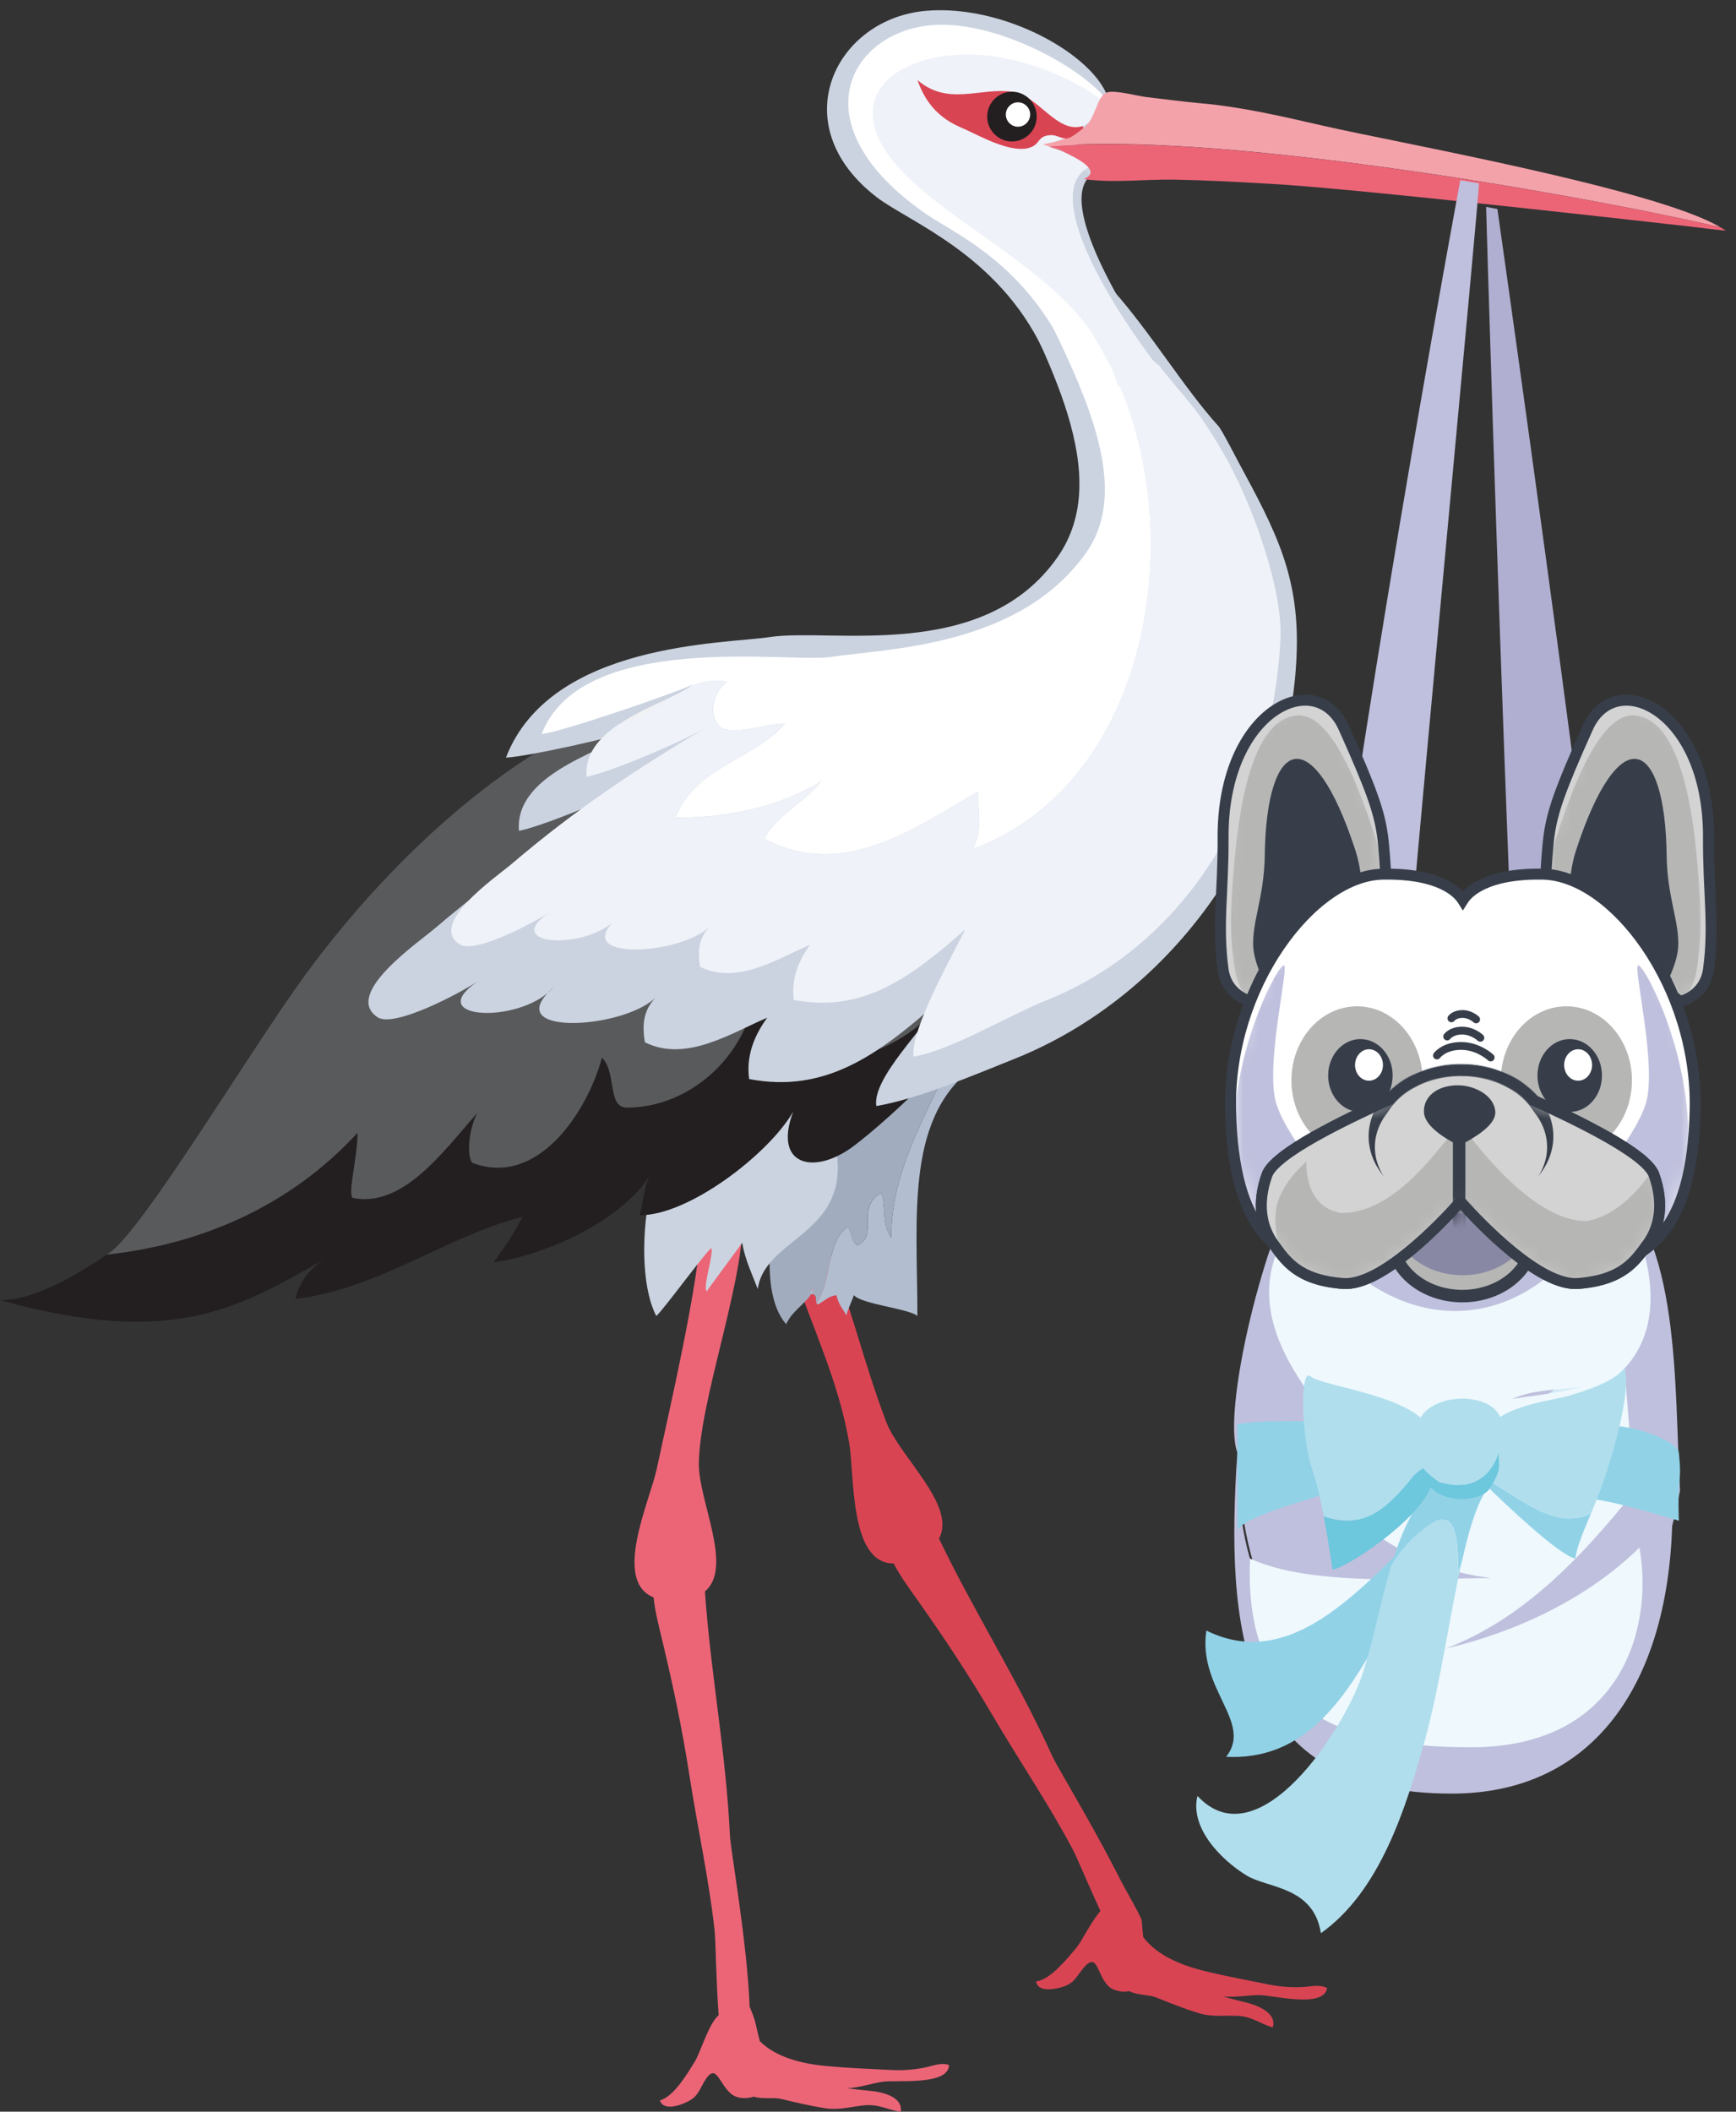 <svg width="111" height="135" viewBox="0 0 111 135" fill="none" xmlns="http://www.w3.org/2000/svg">
<rect x="0" y="0" width="111" height="135" fill="#333333" stroke="none"/>
<path d="M51.908 79.822L52.839 79.453C54.324 83.229 55.246 87.171 56.664 90.901C57.512 93.125 61.187 96.253 60.04 98.363C62.312 103.104 65.058 107.354 67.278 112.261C67.586 112.939 69.656 116.323 71.321 119.557C71.456 119.813 71.584 120.069 71.711 120.325C72.206 121.222 72.987 122.594 73.002 122.79C73.024 123.129 73.062 123.483 73.099 123.838C73.984 125.028 75.589 125.662 77.082 126.023C78.417 126.347 79.782 126.596 81.11 126.867C81.838 127.011 82.535 127.063 83.256 127.033C83.803 127.011 84.358 126.837 84.853 127.094C84.658 128.428 81.328 127.538 80.51 127.546C79.722 127.553 78.98 127.712 78.192 127.629C78.672 127.764 79.16 127.9 79.685 128.021C80.345 128.179 81.673 128.676 81.38 129.611C80.615 129.407 80.068 128.91 79.123 128.872C78.252 128.835 77.495 128.963 76.64 128.699C75.702 128.413 74.772 128.036 73.902 127.689C73.467 127.516 72.701 127.553 72.206 127.297C71.756 127.388 71.186 127.267 70.894 126.996C70.039 126.189 70.226 124.456 69.019 126.151C68.606 126.732 68.411 126.898 67.773 127.071C67.256 127.207 66.356 127.32 66.243 126.672C67.151 126.581 68.238 125.209 68.793 124.561C69.168 124.117 69.761 122.865 70.361 122.172C69.581 120.484 68.868 118.758 68.598 118.245C67.046 115.321 65.2 112.608 63.498 109.721C61.96 107.106 60.437 104.799 58.705 102.35C58.119 101.521 57.519 100.707 57.144 99.953C54.286 99.961 54.654 94.293 54.294 92.228C53.619 88.271 51.864 84.676 50.551 80.794C51.076 80.659 51.766 79.882 51.908 79.822Z" fill="#D94453"/>
<path d="M54.12 78.496C54.442 78.172 54.442 80.102 55.072 79.453C56.033 78.813 54.757 77.207 56.348 76.25C56.663 77.207 56.348 78.172 56.985 79.137C56.985 74.961 59.086 71.54 60.713 67.944C61.448 67.703 62.169 67.5 62.859 67.357L62.529 68.027C57.833 71.231 58.658 77.652 58.658 84.134C58.185 83.674 55.05 83.373 54.6 82.8C54.465 83.199 54.202 83.704 54.12 84.088C53.91 83.697 53.655 83.493 53.482 82.807C52.965 82.845 52.672 83.222 52.267 83.403C52.237 83.373 52.222 83.342 52.207 83.305C53.16 82.023 52.845 79.461 54.12 78.496Z" fill="#B2BED0"/>
<path d="M51.975 82.746C51.944 82.739 51.907 82.731 51.862 82.731C51.855 82.746 51.847 82.754 51.832 82.769C51.847 82.626 51.862 82.49 51.877 82.347C51.982 82.438 51.99 82.588 51.975 82.746Z" fill="#B2BED0"/>
<path d="M50.27 84.654C48.267 82.415 49.475 76.107 50.78 73.65C51.636 72.044 52.483 71.042 54.523 70.281C56.421 69.572 58.627 68.623 60.712 67.944C59.084 71.54 56.984 74.961 56.984 79.137C56.346 78.172 56.661 77.215 56.346 76.25C54.748 77.207 56.024 78.813 55.071 79.453C54.433 80.094 54.433 78.172 54.118 78.496C52.843 79.453 53.158 82.023 52.206 83.305C52.116 83.086 52.273 82.822 51.981 82.747C51.996 82.589 51.988 82.438 51.891 82.34C51.876 82.483 51.861 82.619 51.846 82.762C51.418 83.403 50.615 83.855 50.27 84.654Z" fill="#A1ADBF"/>
<path d="M49.882 132.581C49.859 132.573 49.837 132.566 49.814 132.558L49.882 132.581ZM45.689 123.378C45.764 124.079 45.786 126.657 45.951 128.827C45.298 129.4 44.788 131.224 44.413 131.819C43.963 132.543 43.078 134.058 42.193 134.276C42.396 134.902 43.273 134.668 43.768 134.45C44.376 134.186 44.548 133.99 44.871 133.365C45.824 131.518 45.884 133.259 46.844 133.93C47.166 134.156 47.751 134.194 48.186 134.035C48.712 134.216 49.462 134.073 49.919 134.179C50.827 134.397 51.802 134.631 52.77 134.781C53.655 134.917 54.39 134.683 55.252 134.593C56.19 134.495 56.805 134.91 57.593 135C57.75 134.035 56.37 133.734 55.688 133.674C55.155 133.628 54.652 133.568 54.157 133.5C54.945 133.47 55.657 133.206 56.438 133.086C57.248 132.958 60.676 133.357 60.676 132.015C60.151 131.835 59.633 132.083 59.086 132.189C58.373 132.324 57.675 132.377 56.94 132.332C55.59 132.264 54.202 132.211 52.837 132.083C51.307 131.94 49.627 131.541 48.584 130.493C48.494 130.146 48.404 129.8 48.337 129.468C48.254 129.068 48.096 128.684 47.931 128.292C47.781 124.222 46.716 118.268 46.671 117.341C46.416 111.96 45.434 106.985 45.074 101.74C46.911 100.202 44.653 95.936 44.683 93.555C44.743 89.56 47.466 82.227 47.481 78.164H45.486C47.639 78.195 47.474 78.549 44.863 78.164C44.653 82.257 42.831 89.96 41.998 93.886C41.563 95.944 39.14 101.061 41.795 102.124C41.863 102.961 42.126 103.94 42.358 104.928C43.056 107.845 43.626 110.558 44.091 113.558C44.608 116.881 45.321 120.085 45.689 123.378Z" fill="#EC6577"/>
<path d="M53.077 71.947C55.358 78.941 48.959 78.798 48.449 82.408C48.157 81.609 47.616 80.501 47.459 79.453C47.211 79.785 45.389 82.265 45.179 82.559C44.931 82.219 45.666 80.109 45.471 79.793C45.036 80.147 42.388 83.779 41.961 84.134C40.58 81.436 41.211 75.429 42.643 73.379C44.353 70.937 48.584 71.668 51.532 70.711L53.077 71.947Z" fill="#CBD3E0"/>
<path d="M22.878 72.413C22.878 74.011 22.241 76.257 22.563 76.581C25.751 77.222 28.302 73.695 30.537 71.132C29.899 72.413 29.899 74.011 30.214 74.335C34.362 75.933 37.55 71.132 38.503 67.605C39.463 68.57 38.818 70.808 40.101 70.808C44.249 70.808 48.075 67.288 48.39 62.796C48.705 65.359 50.94 67.605 53.175 67.605C55.673 67.741 58.111 66.399 60.031 64.379L63.527 62.457C63.812 65.284 56.716 71.697 54.526 73.31C52.043 75.142 49.417 74.524 50.715 71.072C49.185 73.74 44.054 77.719 40.896 77.689C41.129 76.996 41.151 75.873 41.549 75.164C39.636 78.126 34.76 80.282 31.557 80.697C32.202 79.807 32.892 78.85 33.402 77.795C28.609 79.001 24.213 82.407 18.888 83.04C19.12 81.985 19.863 81.013 20.8 80.47C15.362 83.545 11.177 86.229 0 83.116C2.295 83.131 5.131 81.352 6.833 80.199C12.872 79.551 18.55 77.117 22.878 72.413Z" fill="#231F20"/>
<path d="M53.158 67.605C50.931 67.605 48.695 65.359 48.373 62.796C48.05 67.281 44.225 70.808 40.084 70.808C38.809 70.808 39.447 68.562 38.486 67.605C37.534 71.132 34.338 75.933 30.198 74.335C29.883 74.011 29.883 72.413 30.52 71.132C28.285 73.695 25.735 77.222 22.547 76.581C22.224 76.257 22.862 74.019 22.862 72.413C18.541 77.116 12.855 79.551 6.824 80.207C6.884 80.169 6.944 80.131 6.997 80.094C9.15 78.616 16.058 67.055 19.509 62.337C25.884 53.624 36.686 43.607 48.148 43.607C46.678 45.899 43.054 48.258 42.912 51.28C42.597 57.656 48.673 53.405 51.546 52.275C59.039 49.313 61.965 58.764 58.852 65.02L60.014 64.379C58.102 66.399 55.656 67.74 53.158 67.605Z" fill="#595A5C"/>
<path d="M27.858 59.307C32.397 55.441 36.785 52.501 41.735 49.584C40.033 50.594 35.022 52.735 33.184 53.119C32.854 49.268 39.282 47.851 40.738 46.555C39.77 47.067 33.387 48.431 32.352 48.431C35.187 41.06 46.356 41.166 49.214 40.729C53.16 40.126 62.866 42.402 67.614 35.626C71.275 30.403 66.984 22.987 63.759 16.234C69.054 12.578 73.57 22.482 77.943 27.283C78.236 27.697 79.038 29.265 79.173 29.514C81.626 34.051 83.156 36.93 82.894 42.123C82.339 53.225 75.1 63.596 64.861 67.696C62.236 68.743 58.718 70.251 56.032 70.71C55.748 68.886 59.295 65.578 60.083 63.965C56.032 67.568 52.694 69.889 47.901 68.984C47.699 67.537 48.209 66.219 49.056 65.065C46.829 65.992 43.888 67.96 41.233 66.633C41.038 65.42 41.15 64.523 42.043 63.641C40.235 65.721 32.359 66.301 35.029 63.475C35.164 63.362 35.285 63.249 35.397 63.121C35.255 63.241 35.134 63.362 35.029 63.475C32.652 65.472 27.101 65.073 30.574 62.721C30.619 62.691 30.664 62.661 30.701 62.638C30.656 62.669 30.619 62.699 30.574 62.721C29.396 63.505 25.203 65.729 24.145 65.035C21.902 63.558 26.733 60.272 27.858 59.307Z" fill="#CBD3E0"/>
<path d="M35.41 63.121C35.298 63.249 35.178 63.362 35.043 63.475C35.148 63.362 35.268 63.249 35.41 63.121Z" fill="#D1D2D4"/>
<path d="M30.59 62.721C30.635 62.691 30.673 62.669 30.718 62.639C30.68 62.661 30.635 62.691 30.59 62.721Z" fill="#D1D2D4"/>
<path d="M50.194 46.253C48.859 46.253 47.524 46.924 46.196 46.585C45.198 45.914 45.528 44.241 46.526 43.57C45.573 43.434 44.838 43.578 44.171 43.864C44.223 43.827 44.268 43.789 44.313 43.751C43.443 44.211 35.574 46.917 34.637 46.917C37.187 40.284 50.509 42.395 53.082 42.002C56.63 41.46 65.189 41.407 69.464 35.31C72.675 30.727 68.654 23.643 65.496 17.274C66.539 17.915 67.559 18.57 68.564 19.249C69.389 20.568 70.199 21.864 70.867 23.13C76.2 33.184 73.867 49.931 62.196 54.288C62.863 52.946 62.526 51.944 62.526 50.602C58.528 52.946 53.855 56.3 48.851 53.617C49.849 51.944 51.522 51.273 52.519 49.931C49.849 51.605 46.519 52.275 43.181 52.275C44.531 48.929 48.199 48.597 50.194 46.253Z" fill="white"/>
<path d="M39.547 46.321C40.612 45.597 41.895 45.047 42.9 44.565C42.382 44.889 41.842 45.251 41.19 45.582C40.679 45.861 40.124 46.11 39.547 46.321Z" fill="#F1F2F2"/>
<path d="M59.283 0.685C66.792 0.105 75.875 7.709 67.849 9.556C68.734 9.782 69.514 10.287 70.355 10.491C70.07 10.536 70.347 10.46 70.07 10.536L70.67 10.837C69.92 11.033 64.939 11.342 78.411 29.31C78.658 30.147 67.197 15.216 67.332 15.337C66.132 15.096 66.507 12.028 65.306 11.809C64.804 11.719 64.369 11.832 64.031 12.066C62.974 11.387 61.871 10.769 60.701 10.242C60.663 10.227 60.633 10.204 60.596 10.189V10.197C60.461 10.136 60.333 10.076 60.198 10.023C58.443 9.285 57.25 12.224 58.916 13.083C60.371 13.837 61.848 14.771 63.184 15.88C67.039 18.254 67.377 21.954 67.437 22.082C67.437 22.09 67.444 22.09 67.444 22.097C67.197 22.195 66.942 22.278 66.694 22.361C63.776 16.234 58.098 14.184 56.05 12.601C50.027 7.966 53.417 1.137 59.283 0.685Z" fill="#CBD3E0"/>
<path d="M69.44 10.807C69.357 10.754 69.282 10.694 69.207 10.634C69.372 10.46 68.907 10.28 70.01 11.38C69.785 11.229 69.612 11.018 69.44 10.807Z" fill="#F1F2F2"/>
<path d="M59.241 13.701C50.937 7.966 54.335 2.019 59.608 1.605C64.049 1.258 70.162 4.876 71.085 6.903C68.797 5.833 66.382 5.064 63.749 4.536C61.123 3.956 57.696 6.262 58.528 8.825C60.268 14.274 69.202 15.623 72.578 27.441C71.407 27.735 70.38 24.78 69.202 25.127C66.674 17.281 61.258 15.088 59.241 13.701Z" fill="white"/>
<path d="M32.709 55.237C36.79 51.755 40.743 49.117 45.199 46.486C43.669 47.391 39.153 49.32 37.503 49.667C37.375 48.22 38.313 47.157 39.535 46.321C40.113 46.11 40.668 45.861 41.178 45.582C41.823 45.258 42.371 44.896 42.888 44.565C43.413 44.316 43.856 44.09 44.156 43.864C44.824 43.577 45.559 43.426 46.511 43.57C45.514 44.24 45.176 45.914 46.181 46.584C47.517 46.916 48.852 46.253 50.179 46.253C48.177 48.597 44.509 48.936 43.173 52.282C46.511 52.282 49.842 51.612 52.512 49.938C51.515 51.28 49.842 51.951 48.844 53.624C53.847 56.307 58.513 52.953 62.519 50.609C62.519 51.951 62.849 52.953 62.189 54.295C73.268 50.157 75.931 34.857 71.61 24.72C71.58 24.727 71.543 24.727 71.513 24.735C71.385 24.336 71.243 23.944 71.078 23.567C71.002 23.424 70.935 23.273 70.86 23.137C70.515 22.489 70.132 21.826 69.735 21.163C66.262 16.143 57.651 12.917 56.038 8.493C54.65 4.71 59.548 2.81 64.124 3.7C66.757 4.212 69.21 5.32 71.093 6.903C71.243 7.227 71.273 7.558 71.16 7.875C71.145 7.867 71.13 7.86 71.115 7.852C70.71 7.672 70.29 7.611 69.862 7.747C69.712 7.792 69.57 7.867 69.442 7.958C69.18 8.109 68.955 8.327 68.835 8.621C68.707 8.93 68.64 9.126 68.655 9.458C68.67 9.752 69.097 9.827 69.255 10.076C69.322 10.211 69.952 10.43 70.072 10.521C66.577 11.485 69.877 17.907 73.718 23.032C73.853 23.152 73.995 23.273 74.145 23.401C74.581 23.981 75.803 25.421 76.201 25.911C76.673 26.491 77.393 27.546 78.166 28.865C79.989 31.978 82.037 37.593 81.872 40.871C81.369 50.865 76.126 60.256 66.907 63.95C64.544 64.892 60.831 67.138 58.416 67.552C58.153 65.909 61.011 60.859 61.724 59.412C58.078 62.653 55.07 64.741 50.757 63.927C50.577 62.623 51.035 61.432 51.8 60.4C49.797 61.236 47.149 63.007 44.764 61.809C44.584 60.716 44.689 59.91 45.491 59.118C43.864 60.995 36.775 61.508 39.183 58.968C37.023 60.784 31.922 60.392 35.29 58.214C34.42 58.84 30.384 61.025 29.394 60.377C27.354 59.058 31.697 56.096 32.709 55.237Z" fill="#EFF2F8"/>
<path d="M67.328 9.405L68.153 9.729C68.018 9.684 67.883 9.631 67.741 9.586C67.561 9.511 67.411 9.443 67.328 9.405Z" fill="#721515"/>
<path d="M67.032 9.352C66.912 9.307 66.8 9.262 66.688 9.217C67.565 9.111 68.548 8.749 69.26 8.207C70.1 7.574 70.085 6.179 70.761 5.915C71.233 5.727 72.756 6.142 73.273 6.202C74.436 6.338 75.591 6.496 76.754 6.601C79.439 6.835 82.072 7.46 84.675 8.056C89.438 9.141 105.828 12.066 109.991 14.523C99.782 12.179 77.437 8.395 67.032 9.352Z" fill="#F4A2AA"/>
<path d="M75.133 11.485C73.19 11.448 71.18 11.719 69.289 11.448C70.58 10.913 68.697 10.016 67.752 9.594C67.894 9.639 68.029 9.684 68.164 9.737L67.339 9.413C67.422 9.458 67.572 9.518 67.752 9.601C67.512 9.526 67.272 9.443 67.039 9.36C77.451 8.403 99.789 12.186 109.99 14.523C110.11 14.598 110.238 14.666 110.358 14.741C109.608 14.689 108.843 14.568 108.085 14.485C103.104 13.927 86.174 12.013 81.171 11.749C79.123 11.629 77.15 11.523 75.133 11.485Z" fill="#EC6577"/>
<path d="M68.262 8.84C67.872 8.9 67.587 8.629 67.227 8.637C66.267 8.659 66.574 9.277 65.719 9.473C64.556 9.745 62.726 8.735 61.788 8.305C61.046 7.966 59.456 7.423 58.668 5.125C60.633 6.798 62.651 5.584 64.706 5.863C66.394 6.089 67.579 8.591 69.252 8.056L69.26 8.207C69.154 8.275 68.547 8.803 68.262 8.84Z" fill="#D94453"/>
<path d="M64.262 6.609C64.389 6.534 64.517 6.519 64.629 6.534C64.652 6.549 64.674 6.571 64.697 6.586L64.262 6.609Z" fill="#231F20"/>
<path d="M63.121 7.453C63.121 8.335 63.834 9.044 64.704 9.044C65.582 9.044 66.287 8.328 66.287 7.453C66.287 6.572 65.574 5.863 64.704 5.863C63.834 5.863 63.121 6.579 63.121 7.453Z" fill="#231F20"/>
<path d="M65.663 7.845C65.378 8.162 64.883 8.192 64.568 7.898C64.253 7.612 64.223 7.122 64.515 6.798C64.8 6.481 65.295 6.451 65.61 6.745C65.933 7.031 65.955 7.529 65.663 7.845Z" fill="white"/>
<path d="M96.481 56.126C98.408 56.767 100.224 57.558 101.881 58.606C102.444 63.008 102.969 67.236 103.411 71.019C101.544 69.346 99.526 68.004 97.306 66.919C96.975 63.384 96.623 59.767 96.481 56.126Z" fill="#9BD2E5"/>
<path d="M79.118 92.854C78.121 90.276 80.821 78.805 83.484 74.697C85.832 53.089 91.848 19.776 93.37 11.516C93.753 11.591 94.331 11.674 94.563 11.719C94.586 12.601 90.475 55.275 88.187 82.43C87.947 85.309 89.132 89.123 92.388 89.945C95.238 90.352 97.323 86.47 97.729 84.013C98.389 78.73 97.879 72.941 97.308 66.919C99.529 68.005 101.547 69.346 103.414 71.019C104.015 76.137 100.436 73.838 102.747 75.466C107.48 78.805 107.045 88.633 107.42 95.296C105.417 105.561 101.637 107.573 98.741 108.365C90.985 110.467 79.621 110.128 79.126 92.899C79.141 92.854 79.141 92.914 79.118 92.854Z" fill="#BFC0DD"/>
<path d="M95.023 13.226C95.466 13.309 95.661 13.347 95.743 13.362C95.743 13.362 99.239 37.887 101.887 58.606C100.237 57.559 98.414 56.767 96.486 56.127C95.653 34.737 95.031 13.822 95.023 13.226Z" fill="#B0AFD1"/>
<path d="M98.893 107.129C101.788 106.337 105.809 101.86 106.874 94.18C107.557 106.239 102.748 114.666 92.824 114.666C79.112 114.666 78.385 104.023 79.112 92.861C79.007 109.729 91.137 109.231 98.893 107.129Z" fill="#BFC0DD"/>
<path d="M104.517 95.303C104.592 96.208 104.675 97.127 104.765 98.069C104.787 98.356 104.802 98.642 104.817 98.928C101.494 102.215 96.814 104.37 92.418 105.388C97.399 103.511 101.187 99.479 104.517 95.303Z" fill="#BFC0DD"/>
<path d="M103.706 85.317C103.758 86.018 103.811 86.734 103.871 87.473C101.68 88.859 99.452 89.885 96.894 90.254C99.392 89.184 101.568 87.171 103.706 85.317Z" fill="#D5EDF9"/>
<path d="M88.754 84.932C86.774 83.937 85.942 80.621 85.004 78.722C85.296 74.825 85.064 72.7 85.289 72.059C87.577 74.268 86.002 72.971 87.577 74.268C90.577 77.199 97.276 76.747 99.901 73.506C99.901 73.506 99.834 73.514 102.639 70.665C102.767 72.105 102.541 72.64 102.736 75.466C101.199 81.804 95.16 88.663 88.754 84.932Z" fill="#BFC0DD"/>
<path d="M79.928 99.637C79.928 99.531 79.921 99.742 79.928 99.637C83.836 101.468 91.255 100.888 95.268 100.888C90.092 100.277 85.592 97.142 83.146 92.695C83.274 91.572 83.446 90.532 83.754 89.304C83.874 88.814 77.52 82.438 84.226 76.634C85.164 78.533 86.207 81.443 88.18 82.438C94.585 86.161 101.194 81.804 102.747 75.481C104.457 77.207 107.42 83.711 103.872 87.48C101.734 89.334 99.191 88.354 96.701 89.424C99.251 89.055 101.681 88.867 103.872 87.48C104.059 89.869 104.277 92.484 104.524 95.311C101.194 99.486 97.406 103.511 92.425 105.395C96.828 104.377 101.501 102.222 104.824 98.936C105.762 104.068 103.647 111.703 94.083 111.703C86.424 111.696 79.463 109.909 79.928 99.637Z" fill="#EEF8FD"/>
<path d="M81.429 94.173C81.451 93.901 81.916 92.53 81.946 92.266C84.392 96.72 90.093 100.27 95.268 100.881C91.255 100.881 84.084 98.898 80.184 97.059C80.206 96.675 84.219 97.926 83.972 97.594C82.854 96.095 81.324 95.228 81.429 94.173Z" fill="#BFC0DD"/>
<path d="M93.03 95.981C88.799 98.974 83.669 107.475 77.135 104.242C76.573 107.98 80.136 110.098 78.403 112.314C83.084 112.54 85.619 109.171 87.787 105.388C88.829 103.564 89.962 101.868 91.05 100.067C91.86 98.733 92.73 96.321 93.84 95.371L93.03 95.981Z" fill="#91D2E7"/>
<path d="M91.197 97.617C90.311 98.288 89.546 99.087 88.969 100.059C89.524 98.212 90.244 96.494 91.467 95.092L94.902 95.484C94.347 96.403 93.897 97.933 93.492 99.757C93.417 99.999 93.334 100.24 93.237 100.481C93.229 98.838 93.229 95.981 91.197 97.617Z" fill="#91D2E7"/>
<path d="M76.567 114.816C80.476 119.022 85.974 110.528 87.114 107.023C87.872 104.709 88.292 102.282 88.967 100.059C89.544 99.079 90.309 98.28 91.195 97.617C93.227 95.981 93.227 98.845 93.227 100.481C93.325 100.24 93.407 99.999 93.483 99.757C92.702 103.224 92.072 107.747 91.142 111.115C89.889 115.653 88.224 120.921 84.459 123.589C83.986 120.589 81.076 120.725 79.725 119.911C78.053 118.894 76.065 116.836 76.567 114.816Z" fill="#B0DEED"/>
<path d="M86.177 94.753C85.396 95.65 80.146 96.524 79.118 97.791C79.148 96.034 79.088 92.718 79.118 91.045C80.761 90.728 84.894 90.879 86.694 90.962C86.469 92.1 86.949 93.178 86.852 94.354L86.177 94.753Z" fill="#91D2E7"/>
<path d="M100.152 91.889C100.602 92.869 100.145 94.519 100.445 95.688C102.508 95.733 105.493 96.683 107.346 97.218C107.248 94.188 107.556 94.911 107.346 92.861C107.248 91.912 101.645 89.847 100.422 92.303L100.152 91.889Z" fill="#91D2E7"/>
<path d="M90.385 94.346C88.825 96.306 87.264 97.881 84.639 96.939C84.429 95.838 84.167 94.7 83.897 93.916C83.214 91.957 83.094 87.367 83.799 87.992C84.557 88.656 90.528 89.213 91.473 91.459C91.923 92.53 94.008 91.927 93.956 92.703C93.925 93.095 93.753 93.314 93.641 93.532C92.515 93.321 91.398 93.321 90.385 94.346Z" fill="#B0DEED"/>
<path d="M93.709 94.331C93.604 94.256 92.201 95.514 92.119 95.401L91.466 95.1C90.626 97.248 86.156 100.195 85.203 100.353C85.203 100.353 84.97 98.695 84.633 96.939C87.258 97.881 88.818 96.306 90.379 94.346C91.391 93.329 92.509 93.321 93.627 93.525C93.582 93.608 93.544 93.691 93.529 93.781C93.297 93.683 93.056 93.593 92.817 93.525C93.056 93.6 93.297 93.683 93.529 93.781C93.522 93.932 93.559 94.097 93.709 94.331Z" fill="#6DC7DD"/>
<path d="M95.242 95.175L94.117 94.572C94.072 94.346 94.064 94.173 94.087 94.037C96.832 95.386 99.24 97.979 101.73 96.751C101.363 97.617 100.762 99.012 100.74 99.637C99.735 99.479 96.232 96.132 95.242 95.175Z" fill="#91D2E7"/>
<path d="M94.086 94.029C94.108 93.856 94.161 93.743 94.221 93.645C95.144 93.856 96.059 94.105 96.899 93.931C96.059 94.097 95.144 93.848 94.221 93.645C94.364 93.396 94.513 93.238 94.168 92.582C94.896 91.746 94.596 92.085 95.271 91.18C96.329 89.771 99.607 89.492 100.409 89.206C101.002 88.995 103.065 88.475 103.875 87.465C104.332 88.949 103.065 93.547 101.925 96.29C101.872 96.411 101.805 96.562 101.737 96.743C99.239 97.979 96.831 95.378 94.086 94.029Z" fill="#B0DEED"/>
<path d="M92.015 94.753C94.123 95.356 95.338 94.391 95.826 92.861C95.818 93.849 96.036 93.924 95.24 95.175C94.685 96.057 91.61 96.298 91.085 94.323C91.04 94.142 91.002 93.992 90.965 93.856C91.28 94.18 91.625 94.489 92.015 94.753Z" fill="#6DC7DD"/>
<path d="M95.948 91.557C95.858 92.13 95.828 92.544 95.828 92.861C95.34 94.398 94.125 95.363 92.017 94.753C91.627 94.489 91.282 94.187 90.975 93.856C90.667 92.672 90.75 92.868 90.607 91.896C90.127 88.648 96.706 88.648 95.948 91.557Z" fill="#B0DEED"/>
<path fill-rule="evenodd" clip-rule="evenodd" d="M93.501 75.353C95.984 75.353 97.994 77.034 97.994 79.106C97.994 81.179 95.984 82.86 93.501 82.86C91.018 82.86 89.008 81.179 89.008 79.106C89.008 77.034 91.018 75.353 93.501 75.353Z" fill="#B6B6B5"/>
<mask id="mask0_1458_28121" style="mask-type:luminance" maskUnits="userSpaceOnUse" x="89" y="75" width="9" height="8">
<path d="M93.501 75.354C95.984 75.354 97.994 77.035 97.994 79.107C97.994 81.18 95.984 82.861 93.501 82.861C91.018 82.861 89.008 81.18 89.008 79.107C89.008 77.035 91.018 75.354 93.501 75.354Z" fill="white"/>
</mask>
<g mask="url(#mask0_1458_28121)">
<path fill-rule="evenodd" clip-rule="evenodd" d="M93.517 74.019C95.999 74.019 98.01 75.7 98.01 77.773C98.01 79.845 95.999 81.526 93.517 81.526C91.034 81.526 89.023 79.845 89.023 77.773C89.023 75.7 91.034 74.019 93.517 74.019Z" fill="#8988A4"/>
</g>
<path d="M93.501 75.353C95.984 75.353 97.994 77.034 97.994 79.106C97.994 81.179 95.984 82.86 93.501 82.86C91.018 82.86 89.008 81.179 89.008 79.106C89.008 77.034 91.018 75.353 93.501 75.353Z" stroke="#373E4A" stroke-width="0.8" stroke-miterlimit="22.926"/>
<path fill-rule="evenodd" clip-rule="evenodd" d="M88.578 57.92C88.773 59.307 88.615 54.973 88.398 53.421C88.18 51.868 87.692 50.466 85.922 46.525C84.152 42.583 78.151 45.401 78.204 53.572C78.226 57.008 77.814 59.126 78.204 61.975C78.444 63.694 80.004 64.018 80.004 64.018L88.578 57.92Z" fill="#D3D3D3"/>
<mask id="mask1_1458_28121" style="mask-type:luminance" maskUnits="userSpaceOnUse" x="78" y="44" width="11" height="21">
<path d="M88.57 57.919C88.765 59.306 88.607 54.973 88.39 53.42C88.172 51.867 87.685 50.466 85.914 46.524C84.144 42.582 78.143 45.401 78.196 53.571C78.218 57.008 77.806 59.125 78.196 61.974C78.436 63.693 79.996 64.017 79.996 64.017L88.57 57.919Z" fill="white"/>
</mask>
<g mask="url(#mask1_1458_28121)">
<path fill-rule="evenodd" clip-rule="evenodd" d="M88.267 60.211C88.267 60.211 89.497 58.123 88.785 56.163C88.072 54.204 85.889 45.491 82.919 45.74C79.641 46.011 79.048 53.36 78.823 56.39C78.606 59.329 78.733 60.384 78.958 61.982C79.183 63.587 80.391 64.552 80.391 64.552L88.267 60.211Z" fill="#B6B6B5"/>
</g>
<mask id="mask2_1458_28121" style="mask-type:luminance" maskUnits="userSpaceOnUse" x="78" y="44" width="11" height="21">
<path d="M88.57 57.919C88.765 59.306 88.607 54.973 88.39 53.42C88.172 51.867 87.685 50.466 85.914 46.524C84.144 42.582 78.143 45.401 78.196 53.571C78.218 57.008 77.806 59.125 78.196 61.974C78.436 63.693 79.996 64.017 79.996 64.017L88.57 57.919Z" fill="white"/>
</mask>
<g mask="url(#mask2_1458_28121)">
<path fill-rule="evenodd" clip-rule="evenodd" d="M80.868 54.717C80.831 57.339 80.036 58.975 80.133 60.55C80.231 62.125 81.678 64.266 81.678 64.266L86.667 59.751C86.667 59.751 87.589 57.196 86.652 54.325C83.929 45.996 80.966 47.059 80.868 54.717Z" fill="#373E4A"/>
</g>
<path d="M88.578 57.92C88.773 59.307 88.615 54.973 88.398 53.421C88.18 51.868 87.692 50.466 85.922 46.525C84.152 42.583 78.151 45.401 78.204 53.572C78.226 57.008 77.814 59.126 78.204 61.975C78.444 63.694 80.004 64.018 80.004 64.018L88.578 57.92Z" stroke="#373E4A" stroke-width="0.7" stroke-miterlimit="22.926"/>
<path fill-rule="evenodd" clip-rule="evenodd" d="M98.866 57.92C98.671 59.307 98.828 54.973 99.046 53.421C99.263 51.868 99.751 50.466 101.521 46.525C103.292 42.583 109.292 45.401 109.24 53.572C109.217 57.008 109.63 59.126 109.24 61.975C109 63.694 107.44 64.018 107.44 64.018L98.866 57.92Z" fill="#D3D3D3"/>
<mask id="mask3_1458_28121" style="mask-type:luminance" maskUnits="userSpaceOnUse" x="98" y="44" width="12" height="21">
<path d="M98.862 57.919C98.667 59.306 98.824 54.973 99.042 53.42C99.26 51.867 99.747 50.466 101.517 46.524C103.288 42.582 109.288 45.401 109.236 53.571C109.213 57.008 109.626 59.125 109.236 61.974C108.996 63.693 107.436 64.017 107.436 64.017L98.862 57.919Z" fill="white"/>
</mask>
<g mask="url(#mask3_1458_28121)">
<path fill-rule="evenodd" clip-rule="evenodd" d="M99.181 60.211C99.181 60.211 97.951 58.123 98.663 56.163C99.376 54.204 101.559 45.491 104.529 45.74C107.807 46.011 108.4 53.36 108.625 56.39C108.842 59.329 108.715 60.384 108.49 61.982C108.265 63.587 107.057 64.552 107.057 64.552L99.181 60.211Z" fill="#B6B6B5"/>
</g>
<mask id="mask4_1458_28121" style="mask-type:luminance" maskUnits="userSpaceOnUse" x="98" y="44" width="12" height="21">
<path d="M98.862 57.919C98.667 59.306 98.824 54.973 99.042 53.42C99.26 51.867 99.747 50.466 101.517 46.524C103.288 42.582 109.288 45.401 109.236 53.571C109.213 57.008 109.626 59.125 109.236 61.974C108.996 63.693 107.436 64.017 107.436 64.017L98.862 57.919Z" fill="white"/>
</mask>
<g mask="url(#mask4_1458_28121)">
<path fill-rule="evenodd" clip-rule="evenodd" d="M106.567 54.717C106.597 57.339 107.4 58.975 107.302 60.55C107.205 62.125 105.757 64.266 105.757 64.266L100.769 59.751C100.769 59.751 99.846 57.196 100.784 54.325C103.507 45.996 106.47 47.059 106.567 54.717Z" fill="#373E4A"/>
</g>
<path d="M98.866 57.92C98.671 59.307 98.828 54.973 99.046 53.421C99.263 51.868 99.751 50.466 101.521 46.525C103.292 42.583 109.292 45.401 109.24 53.572C109.217 57.008 109.63 59.126 109.24 61.975C109 63.694 107.44 64.018 107.44 64.018L98.866 57.92Z" stroke="#373E4A" stroke-width="0.7" stroke-miterlimit="22.926"/>
<path fill-rule="evenodd" clip-rule="evenodd" d="M93.536 57.551C93.243 57.084 92.103 55.817 88.413 55.885C83.897 55.976 78.511 63.083 78.684 70.944C78.856 78.797 81.722 80.501 85.375 81.284C88.99 82.061 93.453 76.672 93.536 76.574C93.618 76.672 98.082 82.061 101.697 81.284C105.343 80.501 108.216 78.797 108.388 70.944C108.561 63.09 103.175 55.976 98.659 55.885C94.969 55.817 93.828 57.084 93.536 57.551Z" fill="white"/>
<mask id="mask5_1458_28121" style="mask-type:luminance" maskUnits="userSpaceOnUse" x="78" y="55" width="31" height="27">
<path d="M93.544 57.551C93.251 57.084 92.111 55.818 88.421 55.885C83.905 55.976 78.519 63.083 78.692 70.944C78.864 78.797 81.73 80.501 85.382 81.285C88.998 82.061 93.461 76.672 93.544 76.574C93.626 76.672 98.089 82.061 101.705 81.285C105.35 80.501 108.223 78.797 108.396 70.944C108.568 63.091 103.183 55.976 98.667 55.885C94.976 55.818 93.836 57.084 93.544 57.551Z" fill="white"/>
</mask>
<g mask="url(#mask5_1458_28121)">
<path fill-rule="evenodd" clip-rule="evenodd" d="M86.767 64.334C89.085 64.334 90.96 66.452 90.96 69.067C90.96 71.683 89.085 73.8 86.767 73.8C84.45 73.8 82.574 71.683 82.574 69.067C82.574 66.452 84.457 64.334 86.767 64.334Z" fill="#B6B6B5"/>
</g>
<mask id="mask6_1458_28121" style="mask-type:luminance" maskUnits="userSpaceOnUse" x="78" y="55" width="31" height="27">
<path d="M93.544 57.551C93.251 57.084 92.111 55.818 88.421 55.885C83.905 55.976 78.519 63.083 78.692 70.944C78.864 78.797 81.73 80.501 85.382 81.285C88.998 82.061 93.461 76.672 93.544 76.574C93.626 76.672 98.089 82.061 101.705 81.285C105.35 80.501 108.223 78.797 108.396 70.944C108.568 63.091 103.183 55.976 98.667 55.885C94.976 55.818 93.836 57.084 93.544 57.551Z" fill="white"/>
</mask>
<g mask="url(#mask6_1458_28121)">
<path fill-rule="evenodd" clip-rule="evenodd" d="M100.154 64.334C102.472 64.334 104.347 66.452 104.347 69.067C104.347 71.683 102.472 73.8 100.154 73.8C97.836 73.8 95.961 71.683 95.961 69.067C95.961 66.452 97.836 64.334 100.154 64.334Z" fill="#B6B6B5"/>
</g>
<mask id="mask7_1458_28121" style="mask-type:luminance" maskUnits="userSpaceOnUse" x="78" y="55" width="31" height="27">
<path d="M93.544 57.551C93.251 57.084 92.111 55.818 88.421 55.885C83.905 55.976 78.519 63.083 78.692 70.944C78.864 78.797 81.73 80.501 85.382 81.285C88.998 82.061 93.461 76.672 93.544 76.574C93.626 76.672 98.089 82.061 101.705 81.285C105.35 80.501 108.223 78.797 108.396 70.944C108.568 63.091 103.183 55.976 98.667 55.885C94.976 55.818 93.836 57.084 93.544 57.551Z" fill="white"/>
</mask>
<g mask="url(#mask7_1458_28121)">
<path fill-rule="evenodd" clip-rule="evenodd" d="M86.985 66.429C88.125 66.429 89.047 67.469 89.047 68.758C89.047 70.047 88.125 71.087 86.985 71.087C85.844 71.087 84.922 70.047 84.922 68.758C84.922 67.477 85.844 66.429 86.985 66.429Z" fill="#373E4A"/>
</g>
<mask id="mask8_1458_28121" style="mask-type:luminance" maskUnits="userSpaceOnUse" x="78" y="55" width="31" height="27">
<path d="M93.544 57.551C93.251 57.084 92.111 55.818 88.421 55.885C83.905 55.976 78.519 63.083 78.692 70.944C78.864 78.797 81.73 80.501 85.382 81.285C88.998 82.061 93.461 76.672 93.544 76.574C93.626 76.672 98.089 82.061 101.705 81.285C105.35 80.501 108.223 78.797 108.396 70.944C108.568 63.091 103.183 55.976 98.667 55.885C94.976 55.818 93.836 57.084 93.544 57.551Z" fill="white"/>
</mask>
<g mask="url(#mask8_1458_28121)">
<path fill-rule="evenodd" clip-rule="evenodd" d="M100.367 66.429C101.508 66.429 102.43 67.469 102.43 68.758C102.43 70.047 101.508 71.087 100.367 71.087C99.227 71.087 98.305 70.047 98.305 68.758C98.305 67.477 99.227 66.429 100.367 66.429Z" fill="#373E4A"/>
</g>
<mask id="mask9_1458_28121" style="mask-type:luminance" maskUnits="userSpaceOnUse" x="78" y="55" width="31" height="27">
<path d="M93.544 57.551C93.251 57.084 92.111 55.818 88.421 55.885C83.905 55.976 78.519 63.083 78.692 70.944C78.864 78.797 81.73 80.501 85.382 81.285C88.998 82.061 93.461 76.672 93.544 76.574C93.626 76.672 98.089 82.061 101.705 81.285C105.35 80.501 108.223 78.797 108.396 70.944C108.568 63.091 103.183 55.976 98.667 55.885C94.976 55.818 93.836 57.084 93.544 57.551Z" fill="white"/>
</mask>
<g mask="url(#mask9_1458_28121)">
<path fill-rule="evenodd" clip-rule="evenodd" d="M87.533 69.09C87.038 69.09 86.641 68.638 86.641 68.088C86.641 67.538 87.038 67.078 87.533 67.078C88.028 67.078 88.426 67.53 88.426 68.088C88.426 68.645 88.021 69.09 87.533 69.09Z" fill="white"/>
</g>
<mask id="mask10_1458_28121" style="mask-type:luminance" maskUnits="userSpaceOnUse" x="78" y="55" width="31" height="27">
<path d="M93.544 57.551C93.251 57.084 92.111 55.818 88.421 55.885C83.905 55.976 78.519 63.083 78.692 70.944C78.864 78.797 81.73 80.501 85.382 81.285C88.998 82.061 93.461 76.672 93.544 76.574C93.626 76.672 98.089 82.061 101.705 81.285C105.35 80.501 108.223 78.797 108.396 70.944C108.568 63.091 103.183 55.976 98.667 55.885C94.976 55.818 93.836 57.084 93.544 57.551Z" fill="white"/>
</mask>
<g mask="url(#mask10_1458_28121)">
<path fill-rule="evenodd" clip-rule="evenodd" d="M100.904 69.09C100.409 69.09 100.012 68.638 100.012 68.088C100.012 67.538 100.409 67.078 100.904 67.078C101.399 67.078 101.797 67.53 101.797 68.088C101.797 68.645 101.399 69.09 100.904 69.09Z" fill="white"/>
</g>
<mask id="mask11_1458_28121" style="mask-type:luminance" maskUnits="userSpaceOnUse" x="78" y="55" width="31" height="27">
<path d="M93.544 57.551C93.251 57.084 92.111 55.818 88.421 55.885C83.905 55.976 78.519 63.083 78.692 70.944C78.864 78.797 81.73 80.501 85.382 81.285C88.998 82.061 93.461 76.672 93.544 76.574C93.626 76.672 98.089 82.061 101.705 81.285C105.35 80.501 108.223 78.797 108.396 70.944C108.568 63.091 103.183 55.976 98.667 55.885C94.976 55.818 93.836 57.084 93.544 57.551Z" fill="white"/>
</mask>
<g mask="url(#mask11_1458_28121)">
<path fill-rule="evenodd" clip-rule="evenodd" d="M85.226 81.292C82.489 81.028 78.738 77.75 78.895 72.15C79.053 66.55 81.798 61.538 82.106 61.719C82.413 61.892 80.846 68.268 81.626 70.62C82.406 72.979 85.624 76.514 85.624 76.514L85.226 81.292Z" fill="#BFC0DD"/>
</g>
<mask id="mask12_1458_28121" style="mask-type:luminance" maskUnits="userSpaceOnUse" x="78" y="55" width="31" height="27">
<path d="M93.544 57.551C93.251 57.084 92.111 55.818 88.421 55.885C83.905 55.976 78.519 63.083 78.692 70.944C78.864 78.797 81.73 80.501 85.382 81.285C88.998 82.061 93.461 76.672 93.544 76.574C93.626 76.672 98.089 82.061 101.705 81.285C105.35 80.501 108.223 78.797 108.396 70.944C108.568 63.091 103.183 55.976 98.667 55.885C94.976 55.818 93.836 57.084 93.544 57.551Z" fill="white"/>
</mask>
<g mask="url(#mask12_1458_28121)">
<path fill-rule="evenodd" clip-rule="evenodd" d="M101.537 81.292C105.168 80.569 108.101 77.75 107.943 72.15C107.786 66.55 105.04 61.538 104.733 61.719C104.425 61.892 105.993 68.268 105.213 70.62C104.433 72.979 101.215 76.514 101.215 76.514L101.537 81.292Z" fill="#BFC0DD"/>
</g>
<mask id="mask13_1458_28121" style="mask-type:luminance" maskUnits="userSpaceOnUse" x="78" y="55" width="31" height="27">
<path d="M93.544 57.551C93.251 57.084 92.111 55.818 88.421 55.885C83.905 55.976 78.519 63.083 78.692 70.944C78.864 78.797 81.73 80.501 85.382 81.285C88.998 82.061 93.461 76.672 93.544 76.574C93.626 76.672 98.089 82.061 101.705 81.285C105.35 80.501 108.223 78.797 108.396 70.944C108.568 63.091 103.183 55.976 98.667 55.885C94.976 55.818 93.836 57.084 93.544 57.551Z" fill="white"/>
</mask>
<g mask="url(#mask13_1458_28121)">
<path d="M91.879 67.477C91.879 67.477 92.314 66.867 93.424 66.867C94.534 66.867 95.314 67.605 95.314 67.605M92.531 66.264C92.531 66.264 92.802 65.887 93.484 65.887C94.174 65.887 94.654 66.347 94.654 66.347M92.802 65.103C92.802 65.103 93.004 64.824 93.514 64.824C94.024 64.824 94.384 65.171 94.384 65.171" stroke="#373E4A" stroke-width="0.5" stroke-miterlimit="22.926" stroke-linecap="round"/>
</g>
<path d="M93.536 57.551C93.243 57.084 92.103 55.817 88.413 55.885C83.897 55.976 78.511 63.083 78.684 70.944C78.856 78.797 81.722 80.501 85.375 81.284C88.99 82.061 93.453 76.672 93.536 76.574C93.618 76.672 98.082 82.061 101.697 81.284C105.343 80.501 108.216 78.797 108.388 70.944C108.561 63.09 103.175 55.976 98.659 55.885C94.969 55.817 93.828 57.084 93.536 57.551Z" stroke="#373E4A" stroke-width="0.7" stroke-miterlimit="22.926"/>
<path fill-rule="evenodd" clip-rule="evenodd" d="M88.857 70.281C85.992 71.585 81.499 73.733 81.011 75.112C80.358 76.944 80.643 78.451 81.416 79.514C82.181 80.569 82.969 81.835 85.879 82.053C88.302 82.234 92.113 78.24 93.313 76.898H93.425H93.455C94.663 78.24 98.466 82.234 100.889 82.053C103.799 81.835 104.579 80.569 105.352 79.514C106.117 78.458 106.41 76.951 105.757 75.112C105.277 73.755 100.919 71.645 98.046 70.341C97.063 69.18 95.361 68.404 93.425 68.412C91.528 68.404 89.847 69.15 88.857 70.281Z" fill="#D3D3D3"/>
<mask id="mask14_1458_28121" style="mask-type:luminance" maskUnits="userSpaceOnUse" x="80" y="68" width="27" height="15">
<path d="M88.849 70.281C85.984 71.585 81.491 73.733 81.003 75.112C80.35 76.943 80.636 78.451 81.408 79.513C82.173 80.568 82.961 81.835 85.871 82.053C88.294 82.234 92.105 78.24 93.305 76.898H93.417H93.447C94.655 78.24 98.458 82.234 100.881 82.053C103.791 81.835 104.572 80.568 105.344 79.513C106.109 78.458 106.402 76.951 105.749 75.112C105.269 73.755 100.911 71.645 98.038 70.341C97.055 69.18 95.353 68.404 93.417 68.411C91.52 68.404 89.839 69.15 88.849 70.281Z" fill="white"/>
</mask>
<g mask="url(#mask14_1458_28121)">
<path fill-rule="evenodd" clip-rule="evenodd" d="M93.416 68.404C96.454 68.404 98.922 70.303 98.922 72.647C98.922 74.991 96.454 76.89 93.416 76.89C90.378 76.89 87.91 74.991 87.91 72.647C87.91 70.311 90.378 68.404 93.416 68.404Z" fill="#D3D3D3" stroke="#373E4A" stroke-width="0.8" stroke-miterlimit="22.926"/>
</g>
<mask id="mask15_1458_28121" style="mask-type:luminance" maskUnits="userSpaceOnUse" x="80" y="68" width="27" height="15">
<path d="M88.849 70.281C85.984 71.585 81.491 73.733 81.003 75.112C80.35 76.943 80.636 78.451 81.408 79.513C82.173 80.568 82.961 81.835 85.871 82.053C88.294 82.234 92.105 78.24 93.305 76.898H93.417H93.447C94.655 78.24 98.458 82.234 100.881 82.053C103.791 81.835 104.572 80.568 105.344 79.513C106.109 78.458 106.402 76.951 105.749 75.112C105.269 73.755 100.911 71.645 98.038 70.341C97.055 69.18 95.353 68.404 93.417 68.411C91.52 68.404 89.839 69.15 88.849 70.281Z" fill="white"/>
</mask>
<g mask="url(#mask15_1458_28121)">
<path fill-rule="evenodd" clip-rule="evenodd" d="M93.416 69.089C96.454 69.089 98.922 70.989 98.922 73.333C98.922 75.677 96.454 77.576 93.416 77.576C90.378 77.576 87.91 75.677 87.91 73.333C87.91 70.996 90.378 69.089 93.416 69.089Z" fill="#D3D3D3"/>
</g>
<mask id="mask16_1458_28121" style="mask-type:luminance" maskUnits="userSpaceOnUse" x="80" y="68" width="27" height="15">
<path d="M88.849 70.281C85.984 71.585 81.491 73.733 81.003 75.112C80.35 76.943 80.636 78.451 81.408 79.513C82.173 80.568 82.961 81.835 85.871 82.053C88.294 82.234 92.105 78.24 93.305 76.898H93.417H93.447C94.655 78.24 98.458 82.234 100.881 82.053C103.791 81.835 104.572 80.568 105.344 79.513C106.109 78.458 106.402 76.951 105.749 75.112C105.269 73.755 100.911 71.645 98.038 70.341C97.055 69.18 95.353 68.404 93.417 68.411C91.52 68.404 89.839 69.15 88.849 70.281Z" fill="white"/>
</mask>
<g mask="url(#mask16_1458_28121)">
<path fill-rule="evenodd" clip-rule="evenodd" d="M93.517 76.988C94.65 78.36 98.558 82.588 101.521 82.272C104.334 81.97 106.082 79.506 106.254 77.802C106.427 76.099 105.534 74.969 105.534 74.969C105.534 74.969 103.876 77.659 101.446 78.066C98.138 78.081 94.627 73.484 93.727 72.308C93.645 70.024 90.494 77.569 85.739 77.546C83.308 77.132 83.541 74.252 83.541 74.252C83.541 74.252 81.703 75.775 81.568 77.516C81.441 79.265 81.943 81.691 85.551 82.212C88.559 82.641 92.34 78.405 93.517 76.988Z" fill="#B6B6B5"/>
</g>
<mask id="mask17_1458_28121" style="mask-type:luminance" maskUnits="userSpaceOnUse" x="80" y="68" width="27" height="15">
<path d="M88.849 70.281C85.984 71.585 81.491 73.733 81.003 75.112C80.35 76.943 80.636 78.451 81.408 79.513C82.173 80.568 82.961 81.835 85.871 82.053C88.294 82.234 92.105 78.24 93.305 76.898H93.417H93.447C94.655 78.24 98.458 82.234 100.881 82.053C103.791 81.835 104.572 80.568 105.344 79.513C106.109 78.458 106.402 76.951 105.749 75.112C105.269 73.755 100.911 71.645 98.038 70.341C97.055 69.18 95.353 68.404 93.417 68.411C91.52 68.404 89.839 69.15 88.849 70.281Z" fill="white"/>
</mask>
<g mask="url(#mask17_1458_28121)">
<path d="M93.297 71.886V78.337" stroke="#373E4A" stroke-width="0.8" stroke-miterlimit="22.926" stroke-linecap="round"/>
</g>
<path d="M88.857 70.281C85.992 71.585 81.499 73.733 81.011 75.112C80.358 76.944 80.643 78.451 81.416 79.514C82.181 80.569 82.969 81.835 85.879 82.053C88.302 82.234 92.113 78.24 93.313 76.898H93.425H93.455C94.663 78.24 98.466 82.234 100.889 82.053C103.799 81.835 104.579 80.569 105.352 79.514C106.117 78.458 106.41 76.951 105.757 75.112C105.277 73.755 100.919 71.645 98.046 70.341C97.063 69.18 95.361 68.404 93.425 68.412C91.528 68.404 89.847 69.15 88.857 70.281Z" stroke="#373E4A" stroke-width="0.7" stroke-miterlimit="22.926"/>
<path fill-rule="evenodd" clip-rule="evenodd" d="M88.857 70.281C85.992 71.585 81.499 73.733 81.011 75.112C80.358 76.944 80.643 78.451 81.416 79.514C82.181 80.569 82.969 81.835 85.879 82.053C88.302 82.234 92.113 78.24 93.313 76.898H93.425H93.455C94.663 78.24 98.466 82.234 100.889 82.053C103.799 81.835 104.579 80.569 105.352 79.514C106.117 78.458 106.41 76.951 105.757 75.112C105.277 73.755 100.919 71.645 98.046 70.341C97.063 69.18 95.361 68.404 93.425 68.412C91.528 68.404 89.847 69.15 88.857 70.281Z" fill="#D3D3D3"/>
<mask id="mask18_1458_28121" style="mask-type:luminance" maskUnits="userSpaceOnUse" x="80" y="68" width="27" height="15">
<path d="M88.849 70.281C85.984 71.585 81.491 73.733 81.003 75.112C80.35 76.943 80.636 78.451 81.408 79.513C82.173 80.568 82.961 81.835 85.871 82.053C88.294 82.234 92.105 78.24 93.305 76.898H93.417H93.447C94.655 78.24 98.458 82.234 100.881 82.053C103.791 81.835 104.572 80.568 105.344 79.513C106.109 78.458 106.402 76.951 105.749 75.112C105.269 73.755 100.911 71.645 98.038 70.341C97.055 69.18 95.353 68.404 93.417 68.411C91.52 68.404 89.839 69.15 88.849 70.281Z" fill="white"/>
</mask>
<g mask="url(#mask18_1458_28121)">
<path fill-rule="evenodd" clip-rule="evenodd" d="M93.416 68.404C96.454 68.404 98.922 70.303 98.922 72.647C98.922 74.991 96.454 76.89 93.416 76.89C90.378 76.89 87.91 74.991 87.91 72.647C87.91 70.311 90.378 68.404 93.416 68.404Z" fill="#D3D3D3" stroke="#373E4A" stroke-width="0.8" stroke-miterlimit="22.926"/>
</g>
<mask id="mask19_1458_28121" style="mask-type:luminance" maskUnits="userSpaceOnUse" x="80" y="68" width="27" height="15">
<path d="M88.849 70.281C85.984 71.585 81.491 73.733 81.003 75.112C80.35 76.943 80.636 78.451 81.408 79.513C82.173 80.568 82.961 81.835 85.871 82.053C88.294 82.234 92.105 78.24 93.305 76.898H93.417H93.447C94.655 78.24 98.458 82.234 100.881 82.053C103.791 81.835 104.572 80.568 105.344 79.513C106.109 78.458 106.402 76.951 105.749 75.112C105.269 73.755 100.911 71.645 98.038 70.341C97.055 69.18 95.353 68.404 93.417 68.411C91.52 68.404 89.839 69.15 88.849 70.281Z" fill="white"/>
</mask>
<g mask="url(#mask19_1458_28121)">
<path fill-rule="evenodd" clip-rule="evenodd" d="M93.416 69.089C96.454 69.089 98.922 70.989 98.922 73.333C98.922 75.677 96.454 77.576 93.416 77.576C90.378 77.576 87.91 75.677 87.91 73.333C87.91 70.996 90.378 69.089 93.416 69.089Z" fill="#D3D3D3"/>
</g>
<mask id="mask20_1458_28121" style="mask-type:luminance" maskUnits="userSpaceOnUse" x="80" y="68" width="27" height="15">
<path d="M88.849 70.281C85.984 71.585 81.491 73.733 81.003 75.112C80.35 76.943 80.636 78.451 81.408 79.513C82.173 80.568 82.961 81.835 85.871 82.053C88.294 82.234 92.105 78.24 93.305 76.898H93.417H93.447C94.655 78.24 98.458 82.234 100.881 82.053C103.791 81.835 104.572 80.568 105.344 79.513C106.109 78.458 106.402 76.951 105.749 75.112C105.269 73.755 100.911 71.645 98.038 70.341C97.055 69.18 95.353 68.404 93.417 68.411C91.52 68.404 89.839 69.15 88.849 70.281Z" fill="white"/>
</mask>
<g mask="url(#mask20_1458_28121)">
<path fill-rule="evenodd" clip-rule="evenodd" d="M93.517 76.988C94.65 78.36 98.558 82.588 101.521 82.272C104.334 81.97 106.082 79.506 106.254 77.802C106.427 76.099 105.534 74.969 105.534 74.969C105.534 74.969 103.876 77.659 101.446 78.066C98.138 78.081 94.627 73.484 93.727 72.308C93.645 70.024 90.494 77.569 85.739 77.546C83.308 77.132 83.541 74.252 83.541 74.252C83.541 74.252 81.703 75.775 81.568 77.516C81.441 79.265 81.943 81.691 85.551 82.212C88.559 82.641 92.34 78.405 93.517 76.988Z" fill="#B6B6B5"/>
</g>
<mask id="mask21_1458_28121" style="mask-type:luminance" maskUnits="userSpaceOnUse" x="80" y="68" width="27" height="15">
<path d="M88.849 70.281C85.984 71.585 81.491 73.733 81.003 75.112C80.35 76.943 80.636 78.451 81.408 79.513C82.173 80.568 82.961 81.835 85.871 82.053C88.294 82.234 92.105 78.24 93.305 76.898H93.417H93.447C94.655 78.24 98.458 82.234 100.881 82.053C103.791 81.835 104.572 80.568 105.344 79.513C106.109 78.458 106.402 76.951 105.749 75.112C105.269 73.755 100.911 71.645 98.038 70.341C97.055 69.18 95.353 68.404 93.417 68.411C91.52 68.404 89.839 69.15 88.849 70.281Z" fill="white"/>
</mask>
<g mask="url(#mask21_1458_28121)">
<path d="M93.297 71.886V78.337" stroke="#373E4A" stroke-width="0.8" stroke-miterlimit="22.926" stroke-linecap="round"/>
</g>
<path d="M88.857 70.281C85.992 71.585 81.499 73.733 81.011 75.112C80.358 76.944 80.643 78.451 81.416 79.514C82.181 80.569 82.969 81.835 85.879 82.053C88.302 82.234 92.113 78.24 93.313 76.898H93.425H93.455C94.663 78.24 98.466 82.234 100.889 82.053C103.799 81.835 104.579 80.569 105.352 79.514C106.117 78.458 106.41 76.951 105.757 75.112C105.277 73.755 100.919 71.645 98.046 70.341C97.063 69.18 95.361 68.404 93.425 68.412C91.528 68.404 89.847 69.15 88.857 70.281Z" stroke="#373E4A" stroke-width="0.7" stroke-miterlimit="22.926"/>
<path fill-rule="evenodd" clip-rule="evenodd" d="M93.299 72.791C93.299 72.791 91.476 71.901 91.446 71.072C91.423 70.243 92.256 69.776 93.224 69.783C94.191 69.791 95.181 70.371 95.211 71.102C95.234 71.834 93.299 72.791 93.299 72.791Z" fill="#373E4A" stroke="#373E4A" stroke-width="0.8" stroke-miterlimit="22.926"/>
</svg>
